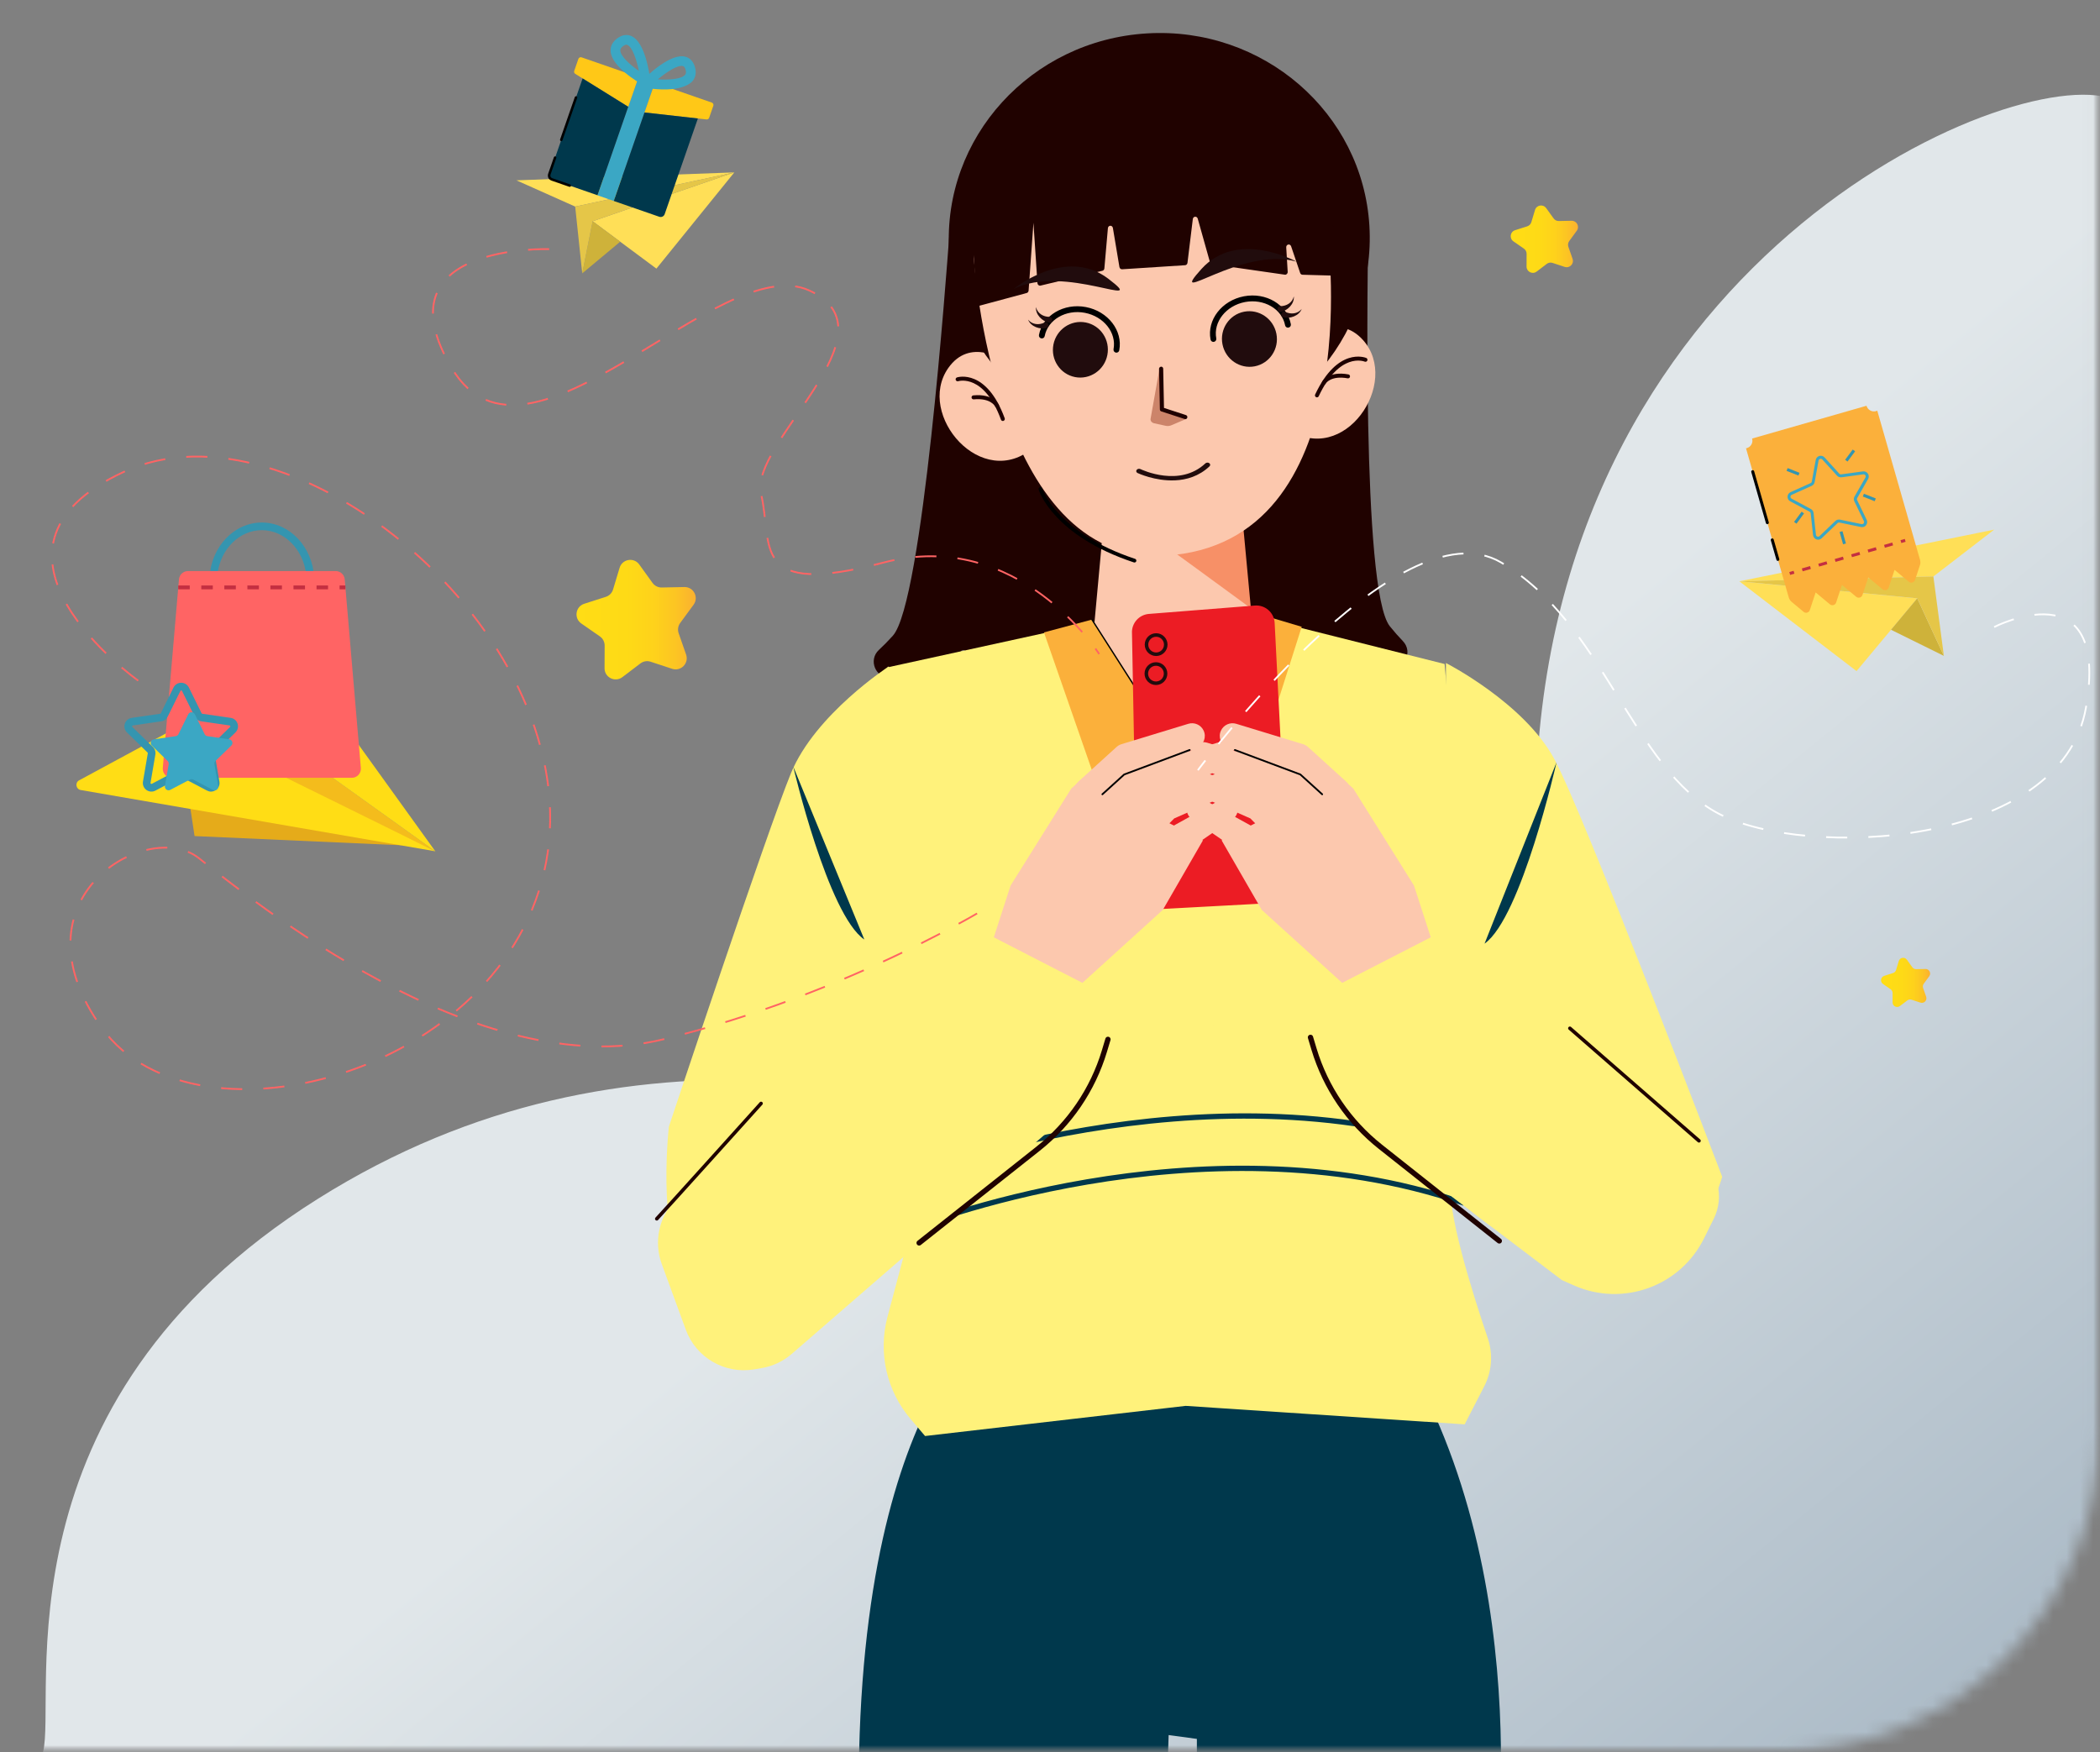 <svg width="157" height="131" viewBox="0 0 157 131" fill="none" xmlns="http://www.w3.org/2000/svg">
<rect x="0" y="0" width="157" height="131" fill="#808080" stroke="none"/>
<mask id="mask0_1815_11104" style="mask-type:alpha" maskUnits="userSpaceOnUse" x="0" y="0" width="157" height="132">
<path d="M0.976 0.004H156.976V107.004C156.976 120.259 146.23 131.004 132.976 131.004H0.976V0.004Z" fill="url(#paint0_linear_1815_11104)"/>
</mask>
<g mask="url(#mask0_1815_11104)">
<mask id="mask1_1815_11104" style="mask-type:luminance" maskUnits="userSpaceOnUse" x="0" y="-1" width="158" height="132">
<path d="M157.092 -0.418H0.976V131H157.092V-0.418Z" fill="white"/>
</mask>
<g mask="url(#mask1_1815_11104)">
<path d="M3.216 131.002C4.266 126.955 -0.61 104.955 23.765 89.638C70.555 60.237 117.004 117.625 114.855 64.218C113.145 21.722 148.023 5.574 157.127 7.192V131.002H3.216Z" fill="url(#paint1_linear_1815_11104)"/>
<path d="M71.489 15.952C71.369 15.963 70.977 17.506 70.968 17.626C70.767 20.229 68.987 45.051 66.753 47.532C66.394 47.932 66.044 48.284 65.708 48.596C64.897 49.347 65.448 50.702 66.554 50.685L70.986 50.618C71.089 50.616 71.182 50.55 71.215 50.451L71.788 48.781C71.878 48.52 72.262 48.581 72.266 48.857L72.294 50.653C72.296 50.805 72.435 50.919 72.584 50.891L81.976 49.138C82.09 49.117 82.174 49.02 82.177 48.903L83.028 15.225C83.032 15.078 82.906 14.96 82.761 14.974L71.489 15.954V15.952Z" fill="#200200"/>
<path d="M101.402 14.963C101.505 14.981 102.28 16.9 102.28 17C102.29 19.383 101.753 44.161 103.91 46.831C104.24 47.241 104.565 47.605 104.878 47.931C105.68 48.766 104.991 50.094 103.815 49.985L99.217 49.56C99.127 49.552 99.052 49.49 99.028 49.407L98.485 47.436C98.424 47.214 98.086 47.239 98.065 47.467L97.874 49.54C97.862 49.666 97.734 49.752 97.606 49.717L87.836 47.183C87.738 47.157 87.672 47.07 87.676 46.974L89.357 13.244C89.364 13.122 89.479 13.034 89.606 13.054L101.4 14.962L101.402 14.963Z" fill="#200200"/>
<path d="M73.925 98.949C73.925 98.949 62.051 106.936 64.543 143.392C67.035 179.85 69.405 263.263 69.405 263.263H83.016L87.37 129.734L89.481 130.021L89.423 263.262H103.033L111.674 140.669C111.674 140.669 115.38 116.341 103.459 98.947C103.459 98.947 89.654 89.856 73.925 98.947V98.949Z" fill="#00384C"/>
<path d="M82.331 46.404L66.347 49.901C66.347 49.901 65.675 72.858 68.546 89.056C68.704 89.939 67.325 94.748 66.342 98.493C65.642 101.162 66.289 104.006 68.08 106.106L69.16 107.374L88.642 105.12L109.501 106.502L110.963 103.66C111.537 102.546 111.634 101.249 111.231 100.063C110.13 96.825 108.04 90.246 108.522 88.295C110.759 79.248 108.001 49.649 108.001 49.649L95.078 46.402H82.334L82.331 46.404Z" fill="#FFF27B"/>
<path d="M67.62 88.017C67.62 88.017 89.9 79.212 109.737 86.041" stroke="#00384C" stroke-width="0.396" stroke-miterlimit="10"/>
<path d="M67.991 91.905C67.991 91.905 89.627 83.132 109.464 89.961" stroke="#00384C" stroke-width="0.396" stroke-miterlimit="10"/>
<path d="M75 26.927C75 26.927 72.505 25.217 70.893 27.52C68.445 31.02 73.439 36.799 77.283 33.443L75 26.927Z" fill="#FCC8AE"/>
<path d="M97.754 25.326C97.754 25.326 100.028 23.331 101.902 25.427C104.75 28.613 100.476 34.942 96.26 32.066L97.754 25.326Z" fill="#FCC8AE"/>
<path d="M87.582 33.154C96.259 32.637 102.884 25.355 102.379 16.89C101.875 8.424 94.432 1.98 85.755 2.497C77.079 3.014 70.454 10.296 70.958 18.762C71.463 27.227 78.906 33.671 87.582 33.154Z" fill="#200200"/>
<path d="M83.088 32.824L81.635 48.611H93.907L91.634 32.652L83.088 32.824Z" fill="#FCC8AE"/>
<path d="M85.033 39.314C85.371 39.508 93.518 45.482 93.518 45.482L92.826 38.078L85.033 39.314Z" fill="#F79067"/>
<path d="M72.809 19.337C72.809 19.337 74.254 42.315 87.114 41.548C102.228 40.649 99.276 17.774 99.276 17.774C99.276 17.774 98.575 7.437 85.596 8.209C73.699 8.917 72.809 19.337 72.809 19.337Z" fill="#FCC8AE"/>
<path d="M81.635 47.285L86.54 54.045C87.203 54.959 88.57 54.946 89.216 54.02L93.91 47.285H81.636H81.635Z" fill="#FCC8AE"/>
<path d="M72.539 14.795L73.008 22.666C73.016 22.795 73.129 22.885 73.244 22.855L76.759 21.908C76.837 21.887 76.894 21.814 76.9 21.725L77.262 16.656L77.561 21.167C77.569 21.294 77.678 21.382 77.792 21.355L82.42 20.246C82.499 20.228 82.558 20.155 82.565 20.067L82.829 17.064C82.85 16.827 83.163 16.816 83.203 17.051L83.69 19.963C83.708 20.067 83.793 20.14 83.89 20.134L88.604 19.83C88.694 19.825 88.766 19.751 88.778 19.653L89.177 16.381C89.203 16.162 89.486 16.14 89.546 16.352L90.462 19.612C90.485 19.69 90.545 19.747 90.621 19.757L96.058 20.539C96.176 20.556 96.278 20.452 96.27 20.324L96.161 18.499C96.147 18.262 96.452 18.195 96.527 18.418L97.202 20.407C97.23 20.488 97.299 20.542 97.376 20.543L99.974 20.616C100.084 20.619 100.173 20.521 100.166 20.401C100.097 19.111 99.56 12.494 95.628 9.537C91.261 6.254 84.565 6.132 81.495 7.609C78.436 9.079 75.123 9.829 72.567 14.676C72.548 14.712 72.539 14.754 72.542 14.795H72.539Z" fill="#200200"/>
<path d="M74.953 31.476C74.901 31.468 74.853 31.433 74.835 31.379C73.582 27.96 71.715 28.479 71.636 28.504C71.557 28.526 71.475 28.483 71.45 28.405C71.426 28.327 71.47 28.244 71.548 28.219C71.636 28.191 73.759 27.576 75.114 31.276C75.141 31.353 75.102 31.439 75.025 31.468C75.001 31.477 74.976 31.478 74.953 31.476Z" fill="#1F0000"/>
<path d="M74.518 30.484C74.47 30.477 74.427 30.447 74.406 30.4C74.391 30.371 74.065 29.741 72.797 29.86C72.714 29.867 72.642 29.807 72.635 29.726C72.627 29.644 72.687 29.571 72.769 29.563C74.262 29.423 74.659 30.238 74.675 30.274C74.709 30.348 74.678 30.437 74.603 30.472C74.575 30.485 74.546 30.488 74.518 30.484Z" fill="#1F0000"/>
<path d="M98.467 29.711C98.443 29.712 98.418 29.708 98.394 29.697C98.32 29.662 98.287 29.572 98.323 29.498C99.996 25.931 102.057 26.729 102.143 26.764C102.219 26.796 102.255 26.882 102.223 26.959C102.192 27.035 102.106 27.07 102.029 27.04C101.953 27.009 100.139 26.327 98.591 29.625C98.567 29.677 98.517 29.707 98.466 29.711H98.467Z" fill="#1F0000"/>
<path d="M98.987 28.758C98.957 28.759 98.928 28.753 98.902 28.738C98.832 28.696 98.807 28.606 98.848 28.536C98.866 28.502 99.334 27.724 100.808 27.995C100.888 28.009 100.943 28.087 100.928 28.168C100.914 28.248 100.837 28.302 100.755 28.288C99.502 28.059 99.121 28.66 99.105 28.685C99.079 28.729 99.034 28.755 98.987 28.758Z" fill="#1F0000"/>
<path d="M84.812 42.059C84.799 42.059 84.785 42.056 84.772 42.053C78.786 40.07 77.691 36.747 77.648 36.607C77.625 36.533 77.666 36.455 77.739 36.432C77.811 36.409 77.891 36.45 77.913 36.524C77.924 36.557 79.023 39.855 84.861 41.787C84.933 41.811 84.973 41.89 84.949 41.963C84.929 42.022 84.872 42.06 84.812 42.058V42.059Z" fill="black"/>
<path d="M86.684 27.578L86.02 31.311C85.992 31.465 86.107 31.61 86.289 31.65L87.154 31.839C87.29 31.869 87.437 31.855 87.564 31.801L88.743 31.299L86.864 30.615L86.683 27.578H86.684Z" fill="#CC846A"/>
<path d="M88.624 31.338C88.606 31.338 88.586 31.338 88.567 31.331L86.821 30.761C86.758 30.74 86.716 30.683 86.714 30.617L86.652 27.573C86.651 27.487 86.729 27.43 86.804 27.414C86.89 27.413 86.961 27.48 86.963 27.566L87.022 30.501L88.664 31.037C88.746 31.063 88.789 31.152 88.763 31.233C88.742 31.294 88.686 31.335 88.624 31.34V31.338Z" fill="#1F0000"/>
<path d="M90.729 25.564C90.738 25.564 90.747 25.563 90.757 25.56C90.875 25.538 90.953 25.423 90.931 25.305C90.696 24.076 91.659 22.855 93.078 22.584C94.49 22.316 95.84 23.093 96.077 24.323C96.099 24.44 96.206 24.518 96.333 24.495C96.452 24.473 96.528 24.358 96.506 24.239C96.225 22.773 94.653 21.839 92.997 22.155C91.342 22.471 90.223 23.921 90.503 25.387C90.524 25.497 90.622 25.571 90.73 25.564H90.729Z" fill="black"/>
<path d="M91.394 25.74C91.614 26.868 92.695 27.606 93.808 27.39C94.921 27.173 95.645 26.085 95.426 24.957C95.205 23.829 94.125 23.091 93.012 23.307C91.898 23.524 91.174 24.612 91.394 25.74Z" fill="#210C0D"/>
<path d="M96.729 22.164C96.618 22.637 96.175 22.893 95.724 22.89C95.437 22.892 95.445 23.343 95.733 23.333C96.266 23.227 96.775 22.721 96.729 22.164Z" fill="#210C0D"/>
<path d="M97.317 23.102C97.012 23.479 96.502 23.518 96.095 23.32C95.836 23.197 95.647 23.607 95.912 23.722C96.439 23.858 97.116 23.623 97.317 23.102Z" fill="#210C0D"/>
<path d="M83.452 26.369C83.443 26.369 83.433 26.367 83.424 26.365C83.305 26.342 83.227 26.227 83.25 26.11C83.485 24.88 82.522 23.66 81.102 23.389C79.69 23.121 78.341 23.898 78.104 25.127C78.082 25.245 77.975 25.323 77.848 25.3C77.729 25.278 77.652 25.163 77.675 25.044C77.956 23.578 79.528 22.644 81.184 22.96C82.839 23.275 83.958 24.726 83.678 26.192C83.657 26.301 83.559 26.375 83.451 26.369H83.452Z" fill="black"/>
<path d="M82.788 26.545C82.568 27.673 81.487 28.411 80.374 28.195C79.26 27.978 78.537 26.89 78.756 25.762C78.977 24.634 80.057 23.895 81.17 24.112C82.284 24.328 83.007 25.417 82.788 26.545Z" fill="#210C0D"/>
<path d="M77.452 22.965C77.563 23.438 78.006 23.694 78.457 23.691C78.744 23.693 78.736 24.144 78.448 24.134C77.914 24.028 77.406 23.522 77.452 22.965Z" fill="#210C0D"/>
<path d="M76.863 23.902C77.168 24.28 77.678 24.318 78.085 24.12C78.344 23.997 78.533 24.408 78.269 24.523C77.742 24.659 77.064 24.424 76.863 23.902Z" fill="#210C0D"/>
<path d="M80.337 47.285C80.337 47.285 85.606 55.936 86.299 56.631H89.11C89.382 56.631 89.634 56.492 89.781 56.264L95.453 47.407" stroke="#F2F2F2" stroke-width="0.066" stroke-miterlimit="10"/>
<path d="M86.82 54.451L82.683 58.714C82.456 58.948 82.06 58.853 81.965 58.541L78.049 47.287L81.633 46.328L86.82 54.452V54.451Z" fill="#FBB03B"/>
<path d="M88.75 54.453L92.887 58.716C93.114 58.95 93.51 58.855 93.605 58.543L97.318 46.866L93.91 45.852L88.751 54.453H88.75Z" fill="#FBB03B"/>
<path d="M81.635 46.328L86.822 54.452C86.822 54.452 88.046 55.188 88.75 54.452C89.454 53.717 92.143 49.497 92.143 49.497" stroke="black" stroke-width="0.099" stroke-linecap="round" stroke-linejoin="round"/>
<path d="M75.773 21.614C75.773 21.614 79.656 18.399 82.859 20.842C86.062 23.284 79.602 19.678 75.773 21.614Z" fill="#210C0D"/>
<path d="M96.925 19.563C96.925 19.563 92.515 17.122 89.82 20.115C87.124 23.108 92.805 18.369 96.925 19.563Z" fill="#210C0D"/>
<path d="M87.843 35.917C86.354 35.986 85.065 35.377 85.045 35.368C84.948 35.321 84.917 35.217 84.977 35.136C85.035 35.056 85.162 35.028 85.261 35.074C85.381 35.133 88.198 36.455 90.115 34.649C90.19 34.578 90.32 34.57 90.406 34.631C90.492 34.691 90.5 34.798 90.425 34.87C89.636 35.612 88.708 35.879 87.844 35.918L87.843 35.917Z" fill="#210C0D"/>
<path d="M66.449 49.828C66.449 49.828 60.948 53.396 59.133 57.815C57.318 62.234 50.006 84.244 50.006 84.244C50.006 84.244 48.89 94.122 52.156 96.069C58 99.55 63.694 93.12 64.532 91.466C65.371 89.812 68.778 72.135 68.778 72.135L66.449 49.828Z" fill="#FFF27B"/>
<path d="M108.101 49.574C108.101 49.574 113.942 52.551 116.206 56.758C118.47 60.965 128.756 87.993 128.756 87.993C128.756 87.993 126.4 96.008 122.077 96.008C117.754 96.008 110.372 91.409 109.366 89.852C108.359 88.294 108.101 72.004 108.101 72.004V49.575V49.574Z" fill="#FFF27B"/>
<path d="M117.681 96.118L116.771 95.716L93.907 78.384L84.945 73.566L85.379 70.886L93.439 60.012L98.865 60.422L123.211 83.755L126.932 86.398C128.439 87.468 128.943 89.476 128.122 91.131L127.393 92.601C125.616 96.183 121.337 97.732 117.68 96.118H117.681Z" fill="#FFF27B"/>
<path d="M56.373 102.392L56.927 102.299C57.766 102.159 58.549 101.791 59.193 101.233L87.217 76.938C87.988 76.269 88.515 75.364 88.719 74.366L89.481 70.608C89.647 69.788 89.588 68.938 89.308 68.149L89.203 67.856C88.956 67.16 88.547 66.532 88.008 66.026L82.639 60.993C81.812 60.218 80.728 59.773 79.595 59.745C76.927 59.679 74.38 60.857 72.704 62.932L54.04 86.048C53.949 86.162 53.853 86.27 53.751 86.374L50.507 89.696C49.264 90.969 48.863 92.842 49.474 94.513L51.272 99.424C52.036 101.511 54.179 102.757 56.371 102.392H56.373Z" fill="#FFF27B"/>
<path d="M68.716 92.936L77.606 85.894C79.965 84.026 81.697 81.48 82.566 78.6L82.832 77.715" stroke="#200200" stroke-width="0.396" stroke-linecap="round" stroke-linejoin="round"/>
<path d="M49.102 91.132C49.515 90.71 56.898 82.508 56.898 82.508" stroke="#200200" stroke-width="0.264" stroke-linecap="round" stroke-linejoin="round"/>
<path d="M117.367 76.887L127.019 85.301" stroke="#200200" stroke-width="0.264" stroke-linecap="round" stroke-linejoin="round"/>
<path d="M59.302 57.312C59.302 57.312 61.897 68.404 64.619 70.25L59.302 57.312Z" fill="#00384C"/>
<path d="M116.37 56.996C116.37 56.996 113.743 68.623 110.988 70.558L116.37 56.996Z" fill="#00384C"/>
<path d="M84.629 47.3L84.989 66.643C85.004 67.422 85.661 68.034 86.439 67.991L94.985 67.529C95.742 67.488 96.323 66.842 96.284 66.085L95.296 46.58C95.257 45.806 94.586 45.217 93.813 45.278L85.895 45.904C85.17 45.961 84.614 46.573 84.627 47.301L84.629 47.3Z" fill="#EC1C24"/>
<path d="M86.435 48.92C86.832 48.92 87.154 48.598 87.154 48.2C87.154 47.803 86.832 47.48 86.435 47.48C86.037 47.48 85.715 47.803 85.715 48.2C85.715 48.598 86.037 48.92 86.435 48.92Z" stroke="#210C0D" stroke-width="0.264" stroke-linecap="round" stroke-linejoin="round"/>
<path d="M86.421 51.088C86.819 51.088 87.141 50.766 87.141 50.368C87.141 49.971 86.819 49.648 86.421 49.648C86.023 49.648 85.701 49.971 85.701 50.368C85.701 50.766 86.023 51.088 86.421 51.088Z" stroke="#210C0D" stroke-width="0.264" stroke-linecap="round" stroke-linejoin="round"/>
<path d="M106.966 70.084L105.711 66.212L101.177 58.965L100.375 58.238L91.33 62.833L94.33 68.034L99 72.272L100.343 73.491L106.966 70.084Z" fill="#FCC8AE"/>
<path d="M98.854 60.385L96.066 57.855L96.479 58.109L91.74 55.892C91.263 55.669 91.058 55.102 91.282 54.627C91.485 54.192 91.975 53.983 92.421 54.119L97.427 55.645C97.591 55.694 97.725 55.786 97.841 55.9L100.629 58.43C101.878 59.657 100.2 61.513 98.854 60.386V60.385Z" fill="#FCC8AE"/>
<path d="M96.663 61.795L93.875 59.265L94.289 59.52L89.55 57.302C89.073 57.079 88.868 56.512 89.091 56.037C89.295 55.602 89.785 55.394 90.231 55.529L95.237 57.055C95.401 57.104 95.534 57.196 95.65 57.31L98.439 59.841C99.688 61.068 98.009 62.923 96.663 61.797V61.795Z" fill="#FCC8AE"/>
<path d="M96.02 63.776L93.375 61.088L93.722 61.302L88.942 59.192C88.512 59.002 88.316 58.498 88.506 58.066C88.685 57.662 89.142 57.467 89.554 57.6L94.519 59.233C94.653 59.274 94.763 59.359 94.866 59.447L97.797 61.82C98.365 62.28 98.452 63.113 97.992 63.681C97.504 64.293 96.567 64.338 96.022 63.776H96.02Z" fill="#FCC8AE"/>
<path d="M95.195 67.058L93.097 63.924L93.398 64.198L89.095 61.233C88.707 60.967 88.609 60.434 88.877 60.047C89.128 59.684 89.614 59.577 89.993 59.785L94.566 62.314C94.69 62.379 94.782 62.484 94.867 62.589L97.303 65.466C97.775 66.024 97.706 66.859 97.149 67.331C96.555 67.841 95.626 67.71 95.195 67.058Z" fill="#FCC8AE"/>
<path d="M92.322 56.078L97.217 57.91L98.848 59.391" stroke="black" stroke-width="0.132" stroke-linecap="round" stroke-linejoin="round"/>
<path d="M74.299 70.084L75.555 66.212L80.089 58.965L80.889 58.238L89.936 62.833L86.935 68.034L82.266 72.272L80.923 73.491L74.299 70.084Z" fill="#FCC8AE"/>
<path d="M82.412 60.385L85.2 57.855L84.786 58.109L89.525 55.892C90.002 55.669 90.207 55.102 89.984 54.627C89.78 54.192 89.29 53.983 88.844 54.119L83.838 55.645C83.674 55.694 83.541 55.786 83.424 55.9L80.636 58.43C79.387 59.657 81.066 61.513 82.412 60.386V60.385Z" fill="#FCC8AE"/>
<path d="M84.602 61.795L87.39 59.265L86.977 59.52L91.716 57.302C92.192 57.079 92.397 56.512 92.174 56.037C91.971 55.602 91.481 55.394 91.034 55.529L86.028 57.055C85.865 57.104 85.731 57.196 85.615 57.31L82.827 59.841C81.577 61.068 83.256 62.923 84.602 61.797V61.795Z" fill="#FCC8AE"/>
<path d="M85.246 63.776L87.892 61.088L87.544 61.302L92.324 59.192C92.755 59.002 92.95 58.498 92.76 58.066C92.582 57.662 92.125 57.467 91.713 57.6L86.748 59.233C86.613 59.274 86.504 59.359 86.401 59.447L83.47 61.82C82.902 62.28 82.815 63.113 83.274 63.681C83.763 64.293 84.7 64.338 85.245 63.776H85.246Z" fill="#FCC8AE"/>
<path d="M86.07 67.058L88.168 63.924L87.867 64.198L92.17 61.233C92.558 60.967 92.656 60.434 92.388 60.047C92.137 59.684 91.651 59.577 91.272 59.785L86.7 62.314C86.575 62.379 86.483 62.484 86.398 62.589L83.962 65.466C83.49 66.024 83.559 66.859 84.116 67.331C84.71 67.841 85.639 67.71 86.07 67.058Z" fill="#FCC8AE"/>
<path d="M88.942 56.078L84.047 57.91L82.416 59.391" stroke="black" stroke-width="0.132" stroke-linecap="round" stroke-linejoin="round"/>
<path d="M112.09 92.787L103.2 85.746C100.841 83.877 99.109 81.332 98.24 78.451L97.974 77.566" stroke="#200200" stroke-width="0.396" stroke-linecap="round" stroke-linejoin="round"/>
<path d="M54.898 12.891L49.074 20.085L46.367 18.073L44.308 16.543L46.426 15.812L46.603 15.751L54.898 12.891Z" fill="#FFDF57"/>
<path d="M54.897 12.891L43.002 15.446L38.609 13.484L54.897 12.891Z" fill="#FFDF57"/>
<path d="M46.366 18.074L43.529 20.441L44.307 16.543L46.366 18.074Z" fill="#CEB23A"/>
<path d="M54.897 12.891L44.307 16.543L43.529 20.44L43.002 15.446L54.897 12.891Z" fill="#E5C648"/>
<path d="M130.037 43.465L138.798 50.18L141.375 47.09L143.336 44.741L140.675 44.486L140.454 44.463L130.037 43.465Z" fill="#FFDF57"/>
<path d="M130.037 43.465L144.543 43.104L149.088 39.602L130.037 43.465Z" fill="#FFDF57"/>
<path d="M141.374 47.088L145.326 49.04L143.335 44.738L141.374 47.088Z" fill="#CEB23A"/>
<path d="M130.037 43.462L143.336 44.738L145.327 49.04L144.543 43.102L130.037 43.462Z" fill="#E5C648"/>
<path d="M47.737 5.77L44.67 14.604L45.886 15.027L48.953 6.192L47.737 5.77Z" fill="#3BA7C4"/>
<path d="M47.74 5.766L43.48 4.288C43.383 4.253 43.276 4.306 43.241 4.404L42.93 5.301C42.901 5.384 42.932 5.475 43.008 5.523L46.969 7.985L47.739 5.767L47.74 5.766Z" fill="#FFC817"/>
<path d="M48.956 6.191L48.185 8.409L52.82 8.931C52.907 8.941 52.989 8.888 53.018 8.805L53.33 7.908C53.364 7.811 53.312 7.704 53.214 7.669L48.954 6.191H48.956Z" fill="#FFC817"/>
<path d="M48.184 8.41L45.888 15.027L49.29 16.208C49.455 16.265 49.633 16.179 49.692 16.014L52.175 8.859L48.184 8.41Z" fill="#00384C"/>
<path d="M46.968 7.983L44.671 14.6L41.269 13.419C41.104 13.363 41.017 13.183 41.075 13.018L43.558 5.863L46.968 7.983Z" fill="#00384C"/>
<path d="M48.134 6.382C48.114 6.376 48.093 6.368 48.076 6.356C47.683 6.137 45.725 4.98 45.651 3.832C45.634 3.572 45.705 3.195 46.134 2.876C46.584 2.539 46.964 2.593 47.2 2.695C48.236 3.144 48.56 5.525 48.615 5.999C48.632 6.134 48.57 6.267 48.455 6.344C48.358 6.409 48.241 6.421 48.135 6.384L48.134 6.382ZM46.892 3.352C46.845 3.335 46.748 3.322 46.569 3.457C46.389 3.592 46.371 3.702 46.376 3.786C46.402 4.206 47.078 4.823 47.764 5.303C47.584 4.441 47.273 3.518 46.909 3.362L46.89 3.355H46.892V3.352Z" fill="#3BA7C4"/>
<path d="M48.219 6.556C48.112 6.519 48.029 6.434 47.994 6.326C47.951 6.197 47.984 6.055 48.082 5.958C48.418 5.619 50.148 3.951 51.239 4.241C51.488 4.307 51.817 4.501 51.964 5.042C52.104 5.56 51.924 5.899 51.75 6.092C51.614 6.242 50.813 6.971 48.282 6.572C48.26 6.569 48.239 6.562 48.219 6.556ZM51.071 4.947L51.051 4.941C50.669 4.84 49.853 5.369 49.178 5.935C50.016 5.984 50.928 5.919 51.208 5.605C51.263 5.544 51.319 5.446 51.26 5.227C51.202 5.011 51.116 4.96 51.07 4.945V4.947H51.071Z" fill="#3BA7C4"/>
<path d="M42.564 13.967L41.237 13.506C40.953 13.407 40.93 13.142 40.984 12.986L41.411 11.755C41.428 11.705 41.481 11.68 41.53 11.697C41.579 11.714 41.605 11.767 41.588 11.816L41.161 13.047C41.15 13.08 41.101 13.261 41.297 13.328L42.625 13.789C42.675 13.806 42.7 13.859 42.683 13.908C42.666 13.957 42.613 13.983 42.564 13.966V13.967Z" fill="black"/>
<path d="M41.933 10.546C41.883 10.529 41.857 10.476 41.874 10.427L42.975 7.259C42.992 7.209 43.045 7.184 43.094 7.201C43.142 7.218 43.169 7.271 43.152 7.32L42.051 10.488C42.034 10.538 41.981 10.563 41.933 10.546Z" fill="black"/>
<path d="M139.557 30.336L130.992 32.79C131.081 33.098 130.902 33.42 130.593 33.508C130.573 33.514 130.556 33.515 130.535 33.518L133.73 44.67C133.767 44.801 133.842 44.916 133.948 45.005L134.84 45.748C134.998 45.882 135.242 45.812 135.306 45.615L135.736 44.312L135.754 44.307L136.806 45.185C136.965 45.319 137.209 45.249 137.272 45.052L137.703 43.75L137.72 43.745L138.773 44.623C138.931 44.756 139.176 44.686 139.239 44.489L139.67 43.187L139.687 43.182L140.74 44.06C140.898 44.194 141.142 44.124 141.206 43.927L141.636 42.624L141.654 42.619L142.706 43.498C142.865 43.631 143.109 43.561 143.172 43.364L143.537 42.261C143.579 42.133 143.583 41.993 143.545 41.862L140.349 30.706C140.32 30.719 140.29 30.731 140.261 30.74C139.954 30.829 139.63 30.65 139.543 30.341H139.55L139.557 30.336Z" fill="#FBB03B"/>
<path d="M134.093 42.68L133.772 42.772L133.833 42.986L134.154 42.894L134.093 42.68Z" fill="#C42F41"/>
<path d="M141.531 40.78L140.917 40.956L140.856 40.742L141.47 40.566L141.531 40.78ZM140.301 41.133L139.687 41.309L139.626 41.095L140.24 40.919L140.301 41.133ZM139.072 41.484L138.457 41.66L138.397 41.446L139.011 41.27L139.072 41.484ZM137.843 41.837L137.229 42.013L137.168 41.799L137.782 41.623L137.843 41.837ZM136.614 42.188L135.999 42.364L135.939 42.15L136.553 41.974L136.614 42.188ZM135.384 42.541L134.77 42.717L134.709 42.503L135.323 42.327L135.384 42.541Z" fill="#C42F41"/>
<path d="M142.406 40.297L142.085 40.389L142.146 40.603L142.467 40.511L142.406 40.297Z" fill="#C42F41"/>
<path d="M139.311 39.4C139.253 39.417 139.19 39.418 139.128 39.406L137.521 39.072C137.47 39.062 137.416 39.077 137.378 39.113L136.191 40.248C136.086 40.349 135.934 40.382 135.797 40.331C135.659 40.279 135.564 40.159 135.548 40.013L135.37 38.381C135.365 38.33 135.333 38.284 135.287 38.26L133.84 37.483C133.711 37.413 133.634 37.281 133.641 37.133C133.648 36.985 133.732 36.86 133.867 36.798L135.363 36.124C135.411 36.103 135.447 36.058 135.454 36.008L135.748 34.393C135.774 34.249 135.877 34.132 136.018 34.093C136.16 34.053 136.309 34.095 136.407 34.204L137.511 35.419C137.545 35.457 137.599 35.477 137.651 35.469L139.277 35.248C139.422 35.227 139.562 35.292 139.647 35.413C139.729 35.536 139.735 35.69 139.662 35.816L138.848 37.242C138.821 37.286 138.819 37.342 138.841 37.389L139.554 38.867C139.618 38.999 139.602 39.153 139.512 39.269C139.462 39.335 139.393 39.38 139.316 39.401H139.314L139.311 39.4ZM137.381 38.861C137.44 38.844 137.503 38.842 137.565 38.854L139.171 39.188C139.233 39.2 139.291 39.179 139.328 39.132C139.368 39.083 139.373 39.019 139.348 38.964L138.635 37.486C138.579 37.372 138.586 37.24 138.647 37.13L139.462 35.705C139.493 35.653 139.491 35.588 139.455 35.538C139.419 35.485 139.363 35.46 139.301 35.468L137.675 35.688C137.551 35.705 137.425 35.66 137.341 35.567L136.236 34.352C136.152 34.261 135.983 34.308 135.96 34.431L135.667 36.046C135.645 36.17 135.564 36.275 135.448 36.326L133.951 37C133.893 37.025 133.86 37.076 133.858 37.14C133.855 37.203 133.887 37.256 133.941 37.285L135.387 38.062C135.497 38.121 135.572 38.231 135.585 38.358L135.764 39.989C135.769 40.05 135.81 40.101 135.869 40.121C135.926 40.142 135.989 40.127 136.033 40.085L137.219 38.951C137.265 38.907 137.318 38.875 137.378 38.858H137.38L137.381 38.861Z" fill="#3BA7C4"/>
<path d="M138.512 33.613L137.945 34.379L138.125 34.511L138.692 33.745L138.512 33.613Z" fill="#3495B0"/>
<path d="M133.648 35L133.566 35.207L134.453 35.559L134.535 35.351L133.648 35Z" fill="#3495B0"/>
<path d="M139.35 36.918L139.269 37.125L140.155 37.477L140.237 37.269L139.35 36.918Z" fill="#3495B0"/>
<path d="M137.533 39.779L137.791 40.697L138.005 40.637L137.747 39.719L137.533 39.779Z" fill="#3495B0"/>
<path d="M134.695 38.258L134.128 39.024L134.308 39.156L134.874 38.39L134.695 38.258Z" fill="#3495B0"/>
<path d="M132.16 39.189C132.101 39.206 132.04 39.173 132.023 39.113L130.93 35.298C130.913 35.239 130.946 35.178 131.007 35.161C131.068 35.144 131.127 35.177 131.144 35.237L132.237 39.052C132.254 39.111 132.221 39.172 132.16 39.189Z" fill="black"/>
<path d="M132.945 41.934C132.886 41.952 132.825 41.919 132.808 41.858L132.39 40.4C132.373 40.34 132.406 40.279 132.467 40.262C132.528 40.245 132.587 40.278 132.604 40.339L133.022 41.797C133.039 41.856 133.006 41.917 132.945 41.934Z" fill="black"/>
<path d="M16.665 52.277L16.352 56.003L32.548 63.655L16.665 52.277Z" fill="#F4BC1C"/>
<path d="M13.308 54.359L14.546 62.515L31.779 63.283L13.308 54.359Z" fill="#E5AB1A"/>
<path d="M32.548 63.653L6.037 59.072C5.673 59.008 5.593 58.521 5.918 58.345L13.308 54.351C13.419 54.292 13.552 54.289 13.666 54.344L32.548 63.655V63.653Z" fill="#FFDD15"/>
<path d="M16.665 52.281L32.548 63.658L22.271 49.379C22.106 49.15 21.791 49.088 21.552 49.237L16.664 52.281H16.665Z" fill="#FFDD15"/>
<path d="M23.505 43.492H15.645L15.662 43.191C15.786 40.88 17.503 39.07 19.575 39.07C21.648 39.07 23.366 40.882 23.489 43.191L23.506 43.492H23.503H23.505ZM16.261 42.918H22.886C22.657 41.057 21.25 39.641 19.573 39.641C17.895 39.641 16.488 41.057 16.259 42.918H16.261Z" fill="#3495B0"/>
<path d="M26.302 58.159H12.845C12.449 58.159 12.136 57.82 12.171 57.423L13.305 44.188L13.38 43.32C13.409 42.97 13.705 42.699 14.055 42.699H25.097C25.45 42.699 25.743 42.969 25.772 43.32L26.978 57.422C27.012 57.818 26.699 58.158 26.303 58.158L26.302 58.159Z" fill="#FF6464"/>
<path d="M15.777 59.191C15.674 59.191 15.574 59.164 15.479 59.115L13.581 58.116C13.561 58.104 13.537 58.104 13.517 58.116L11.619 59.115C11.401 59.23 11.143 59.211 10.944 59.067C10.746 58.923 10.649 58.682 10.688 58.441L11.05 56.327C11.053 56.305 11.047 56.284 11.03 56.267L9.494 54.77C9.319 54.598 9.256 54.347 9.333 54.112C9.408 53.88 9.609 53.711 9.849 53.676L11.972 53.369C11.994 53.366 12.012 53.352 12.021 53.332L12.972 51.407C13.082 51.187 13.302 51.051 13.546 51.051C13.791 51.051 14.011 51.188 14.121 51.407L15.072 53.332C15.081 53.352 15.101 53.366 15.123 53.369L17.246 53.676C17.49 53.711 17.688 53.88 17.762 54.112C17.838 54.345 17.777 54.597 17.599 54.77L16.062 56.267C16.045 56.281 16.04 56.303 16.043 56.327L16.404 58.441C16.448 58.682 16.348 58.923 16.148 59.067C16.036 59.147 15.904 59.19 15.772 59.19H15.777V59.191ZM13.549 51.624C13.529 51.624 13.503 51.629 13.488 51.661L12.537 53.585C12.442 53.776 12.264 53.908 12.055 53.935L9.933 54.243C9.898 54.248 9.884 54.272 9.879 54.289C9.869 54.316 9.879 54.338 9.896 54.358L11.432 55.855C11.584 56.001 11.652 56.214 11.615 56.422L11.254 58.536C11.248 58.57 11.265 58.59 11.28 58.602C11.294 58.614 11.319 58.621 11.351 58.607L13.249 57.607C13.435 57.509 13.66 57.509 13.846 57.607L15.744 58.607C15.773 58.624 15.798 58.612 15.816 58.602C15.83 58.59 15.847 58.57 15.842 58.536L15.48 56.422C15.446 56.212 15.514 56.004 15.664 55.855L17.2 54.358C17.22 54.338 17.226 54.314 17.217 54.289C17.212 54.272 17.197 54.25 17.163 54.243L15.04 53.935C14.83 53.904 14.649 53.774 14.558 53.585L13.607 51.661C13.593 51.629 13.568 51.624 13.546 51.624H13.549Z" fill="#3495B0"/>
<path d="M14.568 53.41L15.3 54.895C15.339 54.975 15.417 55.032 15.507 55.044L17.144 55.282C17.368 55.314 17.457 55.59 17.296 55.747L16.109 56.901C16.046 56.965 16.014 57.053 16.032 57.143L16.31 58.774C16.347 58.999 16.115 59.168 15.914 59.061L14.449 58.291C14.369 58.247 14.274 58.247 14.193 58.291L12.728 59.061C12.527 59.166 12.295 58.995 12.332 58.774L12.611 57.143C12.625 57.054 12.596 56.965 12.533 56.901L11.347 55.747C11.185 55.588 11.275 55.314 11.498 55.282L13.135 55.044C13.223 55.03 13.301 54.975 13.342 54.895L14.074 53.41C14.175 53.207 14.465 53.207 14.565 53.41H14.568Z" fill="#3BA7C4"/>
<path d="M25.823 44.064H25.387V43.777H25.823V44.064ZM24.525 44.064H23.664V43.777H24.525V44.064ZM22.802 44.064H21.941V43.777H22.802V44.064ZM21.078 44.064H20.217V43.777H21.078V44.064ZM19.356 44.064H18.495V43.777H19.356V44.064ZM17.632 44.064H16.771V43.777H17.632V44.064ZM15.91 44.064H15.049V43.777H15.91V44.064ZM14.186 44.064H13.325V43.777H14.186V44.064Z" fill="#C42F41"/>
<path d="M10.334 50.893C10.334 50.893 -3.424 41.15 9.255 35.283C21.935 29.416 43.26 47.172 40.961 63.653C38.661 80.134 14.651 86.591 7.636 76.887C0.621 67.183 11.029 61.142 14.863 64.163C18.698 67.183 35.67 81.128 49.601 77.71C63.533 74.292 74.176 67.635 74.176 67.635" stroke="#FF6464" stroke-width="0.132" stroke-miterlimit="10" stroke-dasharray="1.58 1.58"/>
<path d="M41.058 18.629C41.058 18.629 28.141 18.17 33.806 27.572C39.471 36.973 53.769 18.615 60.513 21.724C67.257 24.834 55.979 33.104 56.897 36.927C57.815 40.749 55.968 44.722 66.064 42.062C76.161 39.402 82.178 48.904 82.178 48.904" stroke="#FF6464" stroke-width="0.132" stroke-miterlimit="10" stroke-dasharray="1.58 1.58"/>
<path d="M149.088 46.885C149.088 46.885 157.775 42.403 155.951 52.904C154.127 63.403 135.009 64.239 128.517 60.853C122.024 57.468 119.953 46.602 112.221 42.053C104.489 37.505 89.555 57.59 89.555 57.59" stroke="white" stroke-width="0.132" stroke-miterlimit="10" stroke-dasharray="1.58 1.58"/>
<path d="M115.593 15.556L116.15 16.331C116.24 16.457 116.386 16.529 116.541 16.527L117.496 16.507C117.884 16.499 118.114 16.94 117.884 17.253L117.32 18.023C117.229 18.147 117.205 18.31 117.255 18.455L117.57 19.357C117.698 19.724 117.349 20.078 116.979 19.957L116.072 19.658C115.925 19.609 115.764 19.637 115.641 19.73L114.881 20.307C114.572 20.542 114.126 20.32 114.128 19.932L114.132 18.977C114.132 18.822 114.056 18.677 113.93 18.59L113.145 18.046C112.825 17.824 112.899 17.332 113.269 17.213L114.179 16.923C114.326 16.875 114.441 16.759 114.486 16.611L114.762 15.697C114.874 15.325 115.364 15.243 115.591 15.559L115.593 15.556Z" fill="url(#paint2_linear_1815_11104)"/>
<path d="M47.793 42.21L48.782 43.583C48.942 43.805 49.201 43.935 49.474 43.929L51.166 43.894C51.855 43.879 52.262 44.661 51.854 45.217L50.853 46.581C50.691 46.802 50.648 47.089 50.738 47.346L51.295 48.944C51.523 49.596 50.905 50.223 50.249 50.008L48.642 49.478C48.382 49.392 48.097 49.44 47.879 49.606L46.532 50.63C45.982 51.047 45.194 50.654 45.197 49.964L45.205 48.272C45.205 47.999 45.073 47.741 44.849 47.585L43.459 46.62C42.893 46.226 43.023 45.355 43.68 45.145L45.291 44.628C45.551 44.545 45.755 44.339 45.834 44.076L46.323 42.455C46.522 41.795 47.391 41.65 47.794 42.21H47.793Z" fill="url(#paint3_linear_1815_11104)"/>
<path d="M142.563 71.759L142.969 72.325C143.035 72.416 143.141 72.469 143.255 72.467L143.951 72.453C144.235 72.446 144.401 72.768 144.233 72.997L143.821 73.558C143.755 73.649 143.737 73.767 143.774 73.873L144.004 74.53C144.097 74.799 143.842 75.057 143.573 74.968L142.911 74.75C142.804 74.714 142.687 74.734 142.597 74.802L142.042 75.224C141.816 75.395 141.491 75.233 141.493 74.95L141.495 74.254C141.495 74.142 141.441 74.036 141.349 73.972L140.777 73.574C140.544 73.413 140.597 73.054 140.868 72.968L141.531 72.755C141.638 72.721 141.721 72.636 141.754 72.528L141.955 71.861C142.037 71.589 142.395 71.529 142.56 71.759H142.563Z" fill="url(#paint4_linear_1815_11104)"/>
</g>
</g>
<defs>
<linearGradient id="paint0_linear_1815_11104" x1="25.994" y1="9.96416e-05" x2="150.035" y2="19.25" gradientUnits="userSpaceOnUse">
<stop stop-color="#FEFEFE"/>
<stop offset="0.765" stop-color="#FFF3D8"/>
<stop offset="1" stop-color="#FFFAEF"/>
</linearGradient>
<linearGradient id="paint1_linear_1815_11104" x1="142" y1="131" x2="91.5" y2="69" gradientUnits="userSpaceOnUse">
<stop offset="0.01" stop-color="#ADBCC8"/>
<stop offset="1" stop-color="#E1E7EA"/>
</linearGradient>
<linearGradient id="paint2_linear_1815_11104" x1="112.944" y1="17.882" x2="117.975" y2="17.882" gradientUnits="userSpaceOnUse">
<stop stop-color="#FFDD15"/>
<stop offset="0.42" stop-color="#FEDA16"/>
<stop offset="0.65" stop-color="#FED21B"/>
<stop offset="0.83" stop-color="#FCC523"/>
<stop offset="0.99" stop-color="#FBB22F"/>
<stop offset="1" stop-color="#FBB031"/>
</linearGradient>
<linearGradient id="paint3_linear_1815_11104" x1="43.1" y1="46.332" x2="52.017" y2="46.332" gradientUnits="userSpaceOnUse">
<stop stop-color="#FFDD15"/>
<stop offset="0.42" stop-color="#FEDA16"/>
<stop offset="0.65" stop-color="#FED21B"/>
<stop offset="0.83" stop-color="#FCC523"/>
<stop offset="0.99" stop-color="#FBB22F"/>
<stop offset="1" stop-color="#FBB031"/>
</linearGradient>
<linearGradient id="paint4_linear_1815_11104" x1="140.632" y1="73.455" x2="144.301" y2="73.455" gradientUnits="userSpaceOnUse">
<stop stop-color="#FFDD15"/>
<stop offset="0.42" stop-color="#FEDA16"/>
<stop offset="0.65" stop-color="#FED21B"/>
<stop offset="0.83" stop-color="#FCC523"/>
<stop offset="0.99" stop-color="#FBB22F"/>
<stop offset="1" stop-color="#FBB031"/>
</linearGradient>
</defs>
</svg>
